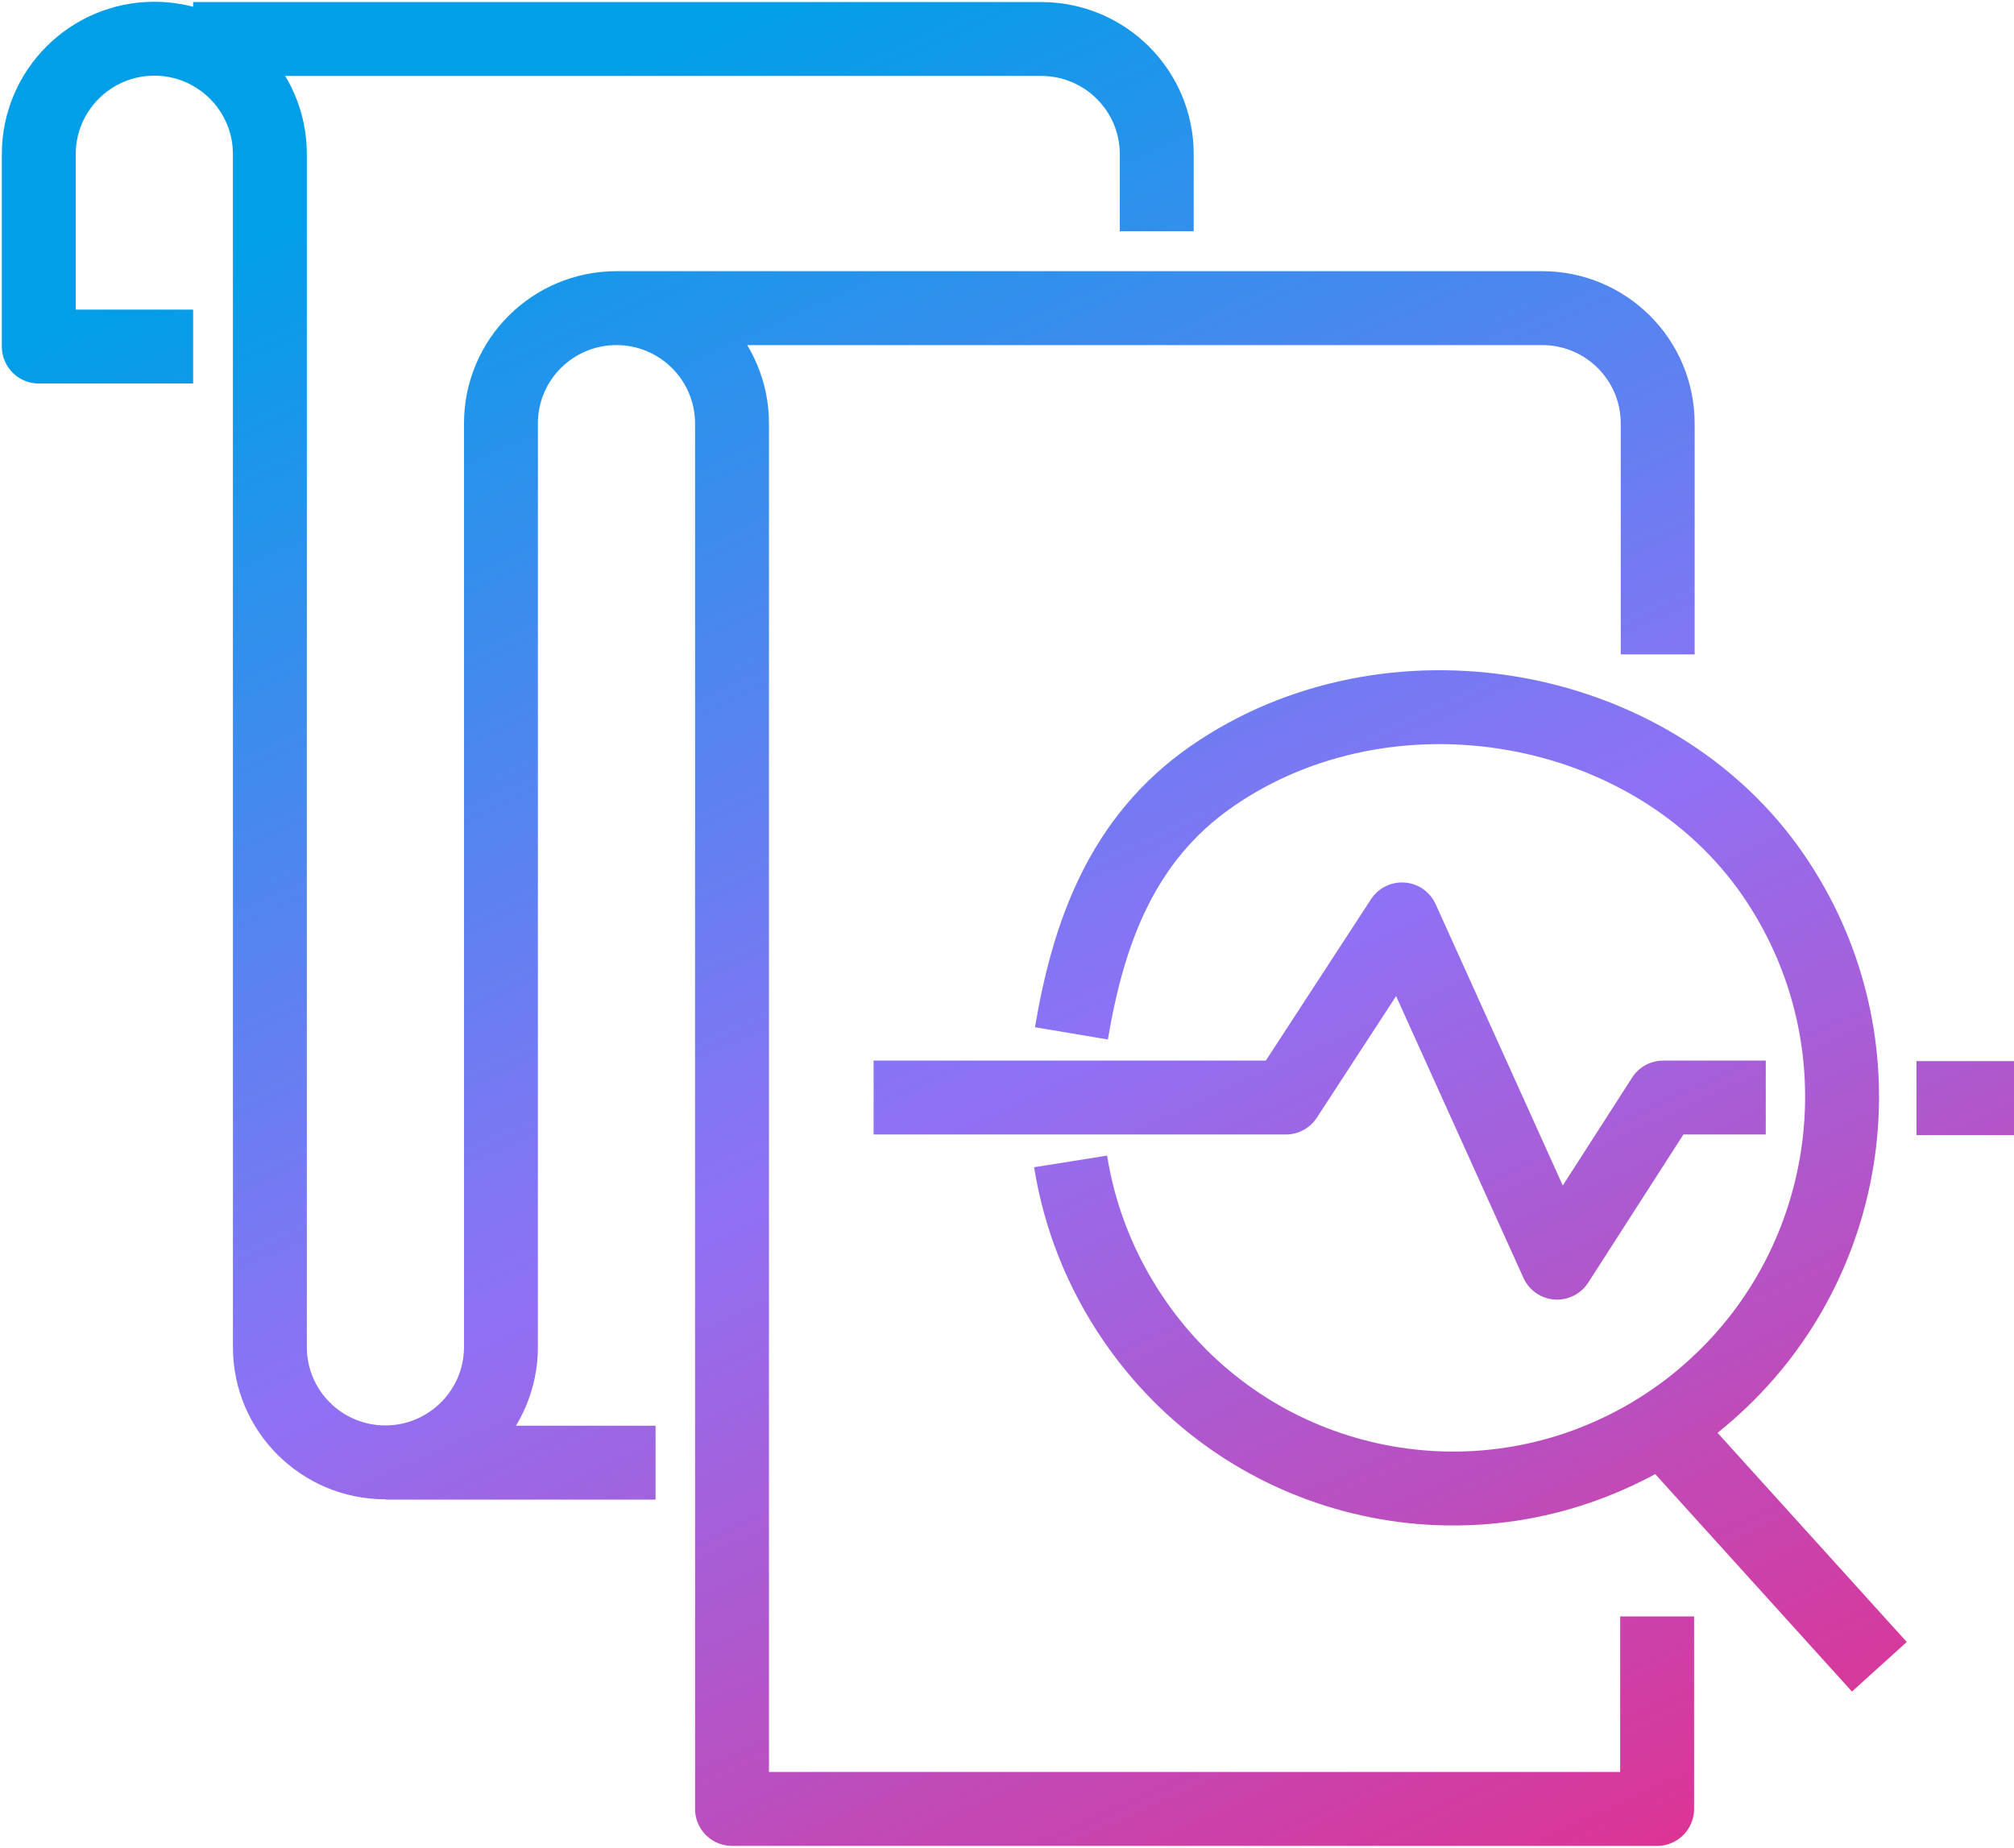 <svg width="109" height="100" viewBox="0 0 109 100" fill="none" xmlns="http://www.w3.org/2000/svg">
<g clip-path="url(#clip0_1679_4659)">
<path d="M20.874 79.162H35.479M10.452 18.757H2.1V8.338C2.1 4.895 4.904 2.096 8.353 2.096C11.802 2.096 14.606 4.895 14.606 8.338V72.904C14.606 76.362 17.41 79.147 20.859 79.147C24.308 79.147 27.112 76.347 27.112 72.904V22.919C27.112 19.461 29.916 16.677 33.365 16.677C36.813 16.677 39.618 19.476 39.618 22.919V97.904H89.686V87.485M89.716 35.419V22.919C89.716 19.461 86.912 16.677 83.463 16.677H33.395M62.605 12.515V8.353C62.605 4.895 59.801 2.111 56.352 2.111H10.452M90.406 77.71L101.713 90.21M57.942 62.859C58.422 65.868 59.561 68.802 61.391 71.467C67.284 80.06 78.41 82.874 87.527 78.578C88.592 78.084 89.626 77.485 90.616 76.796C91.681 76.063 92.641 75.239 93.525 74.356C100.588 67.275 101.833 55.913 95.984 47.38C89.402 37.784 75.111 35.389 65.559 42.036C60.701 45.419 58.901 50.494 57.987 55.928M109 59.431H103.722M95.565 59.401H90.016L84.273 68.338L75.876 49.76L69.593 59.401H47.28" stroke="url(#paint0_linear_1679_4659)" stroke-width="4" stroke-linejoin="round"/>
</g>
<defs>
<linearGradient id="paint0_linear_1679_4659" x1="85.492" y1="108.636" x2="36.651" y2="2.018" gradientUnits="userSpaceOnUse">
<stop stop-color="#E52D8A"/>
<stop offset="0.5" stop-color="#8F71F5"/>
<stop offset="1" stop-color="#009FE8"/>
</linearGradient>
<clipPath id="clip0_1679_4659">
<rect width="109" height="100" fill="white"/>
</clipPath>
</defs>
</svg>
